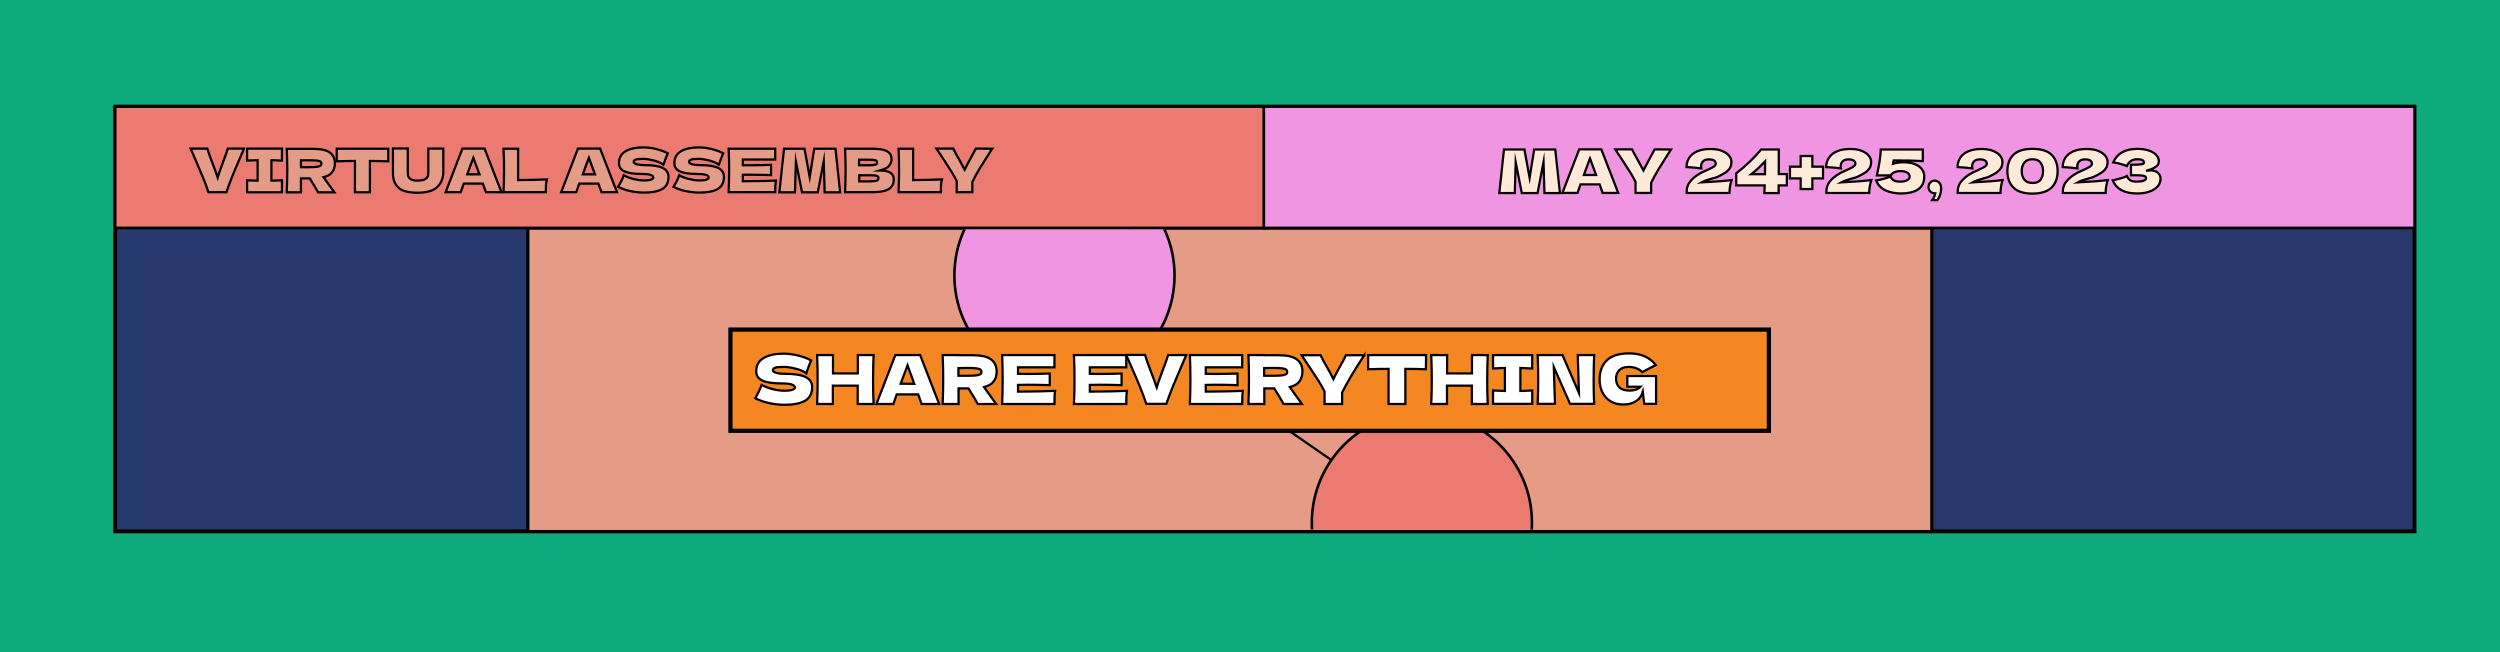 <?xml version="1.0" encoding="utf-8"?>
<!-- Generator: Adobe Illustrator 27.5.0, SVG Export Plug-In . SVG Version: 6.00 Build 0)  -->
<svg version="1.1" id="Layer_2_00000183963285942794727280000000643856389991313843_"
	 xmlns="http://www.w3.org/2000/svg" xmlns:xlink="http://www.w3.org/1999/xlink" x="0px" y="0px" viewBox="0 0 1921.4 501.2"
	 style="enable-background:new 0 0 1921.4 501.2;" xml:space="preserve">
<style type="text/css">
	.st0{fill:#0EAC7D;}
	.st1{fill:#27386D;stroke:#000000;stroke-width:2.96;stroke-miterlimit:10;}
	.st2{fill:#E59C87;stroke:#000000;stroke-width:2.39;stroke-miterlimit:10;}
	.st3{fill:#EB7A71;stroke:#000000;stroke-width:2.09;stroke-miterlimit:10;}
	.st4{fill:#F095E2;stroke:#000000;stroke-width:2.09;stroke-miterlimit:10;}
	.st5{enable-background:new    ;}
	.st6{fill:#FFEAD9;}
	.st7{fill:none;stroke:#000000;stroke-width:1.73;stroke-miterlimit:10;}
	.st8{clip-path:url(#SVGID_00000021812710287377884070000009339821699464005790_);}
	.st9{fill:#F095E2;stroke:#000000;stroke-width:2;stroke-miterlimit:10;}
	.st10{fill:#E59C87;stroke:#000000;stroke-width:2;stroke-miterlimit:10;}
	.st11{fill:#EB7A71;stroke:#000000;stroke-width:2;stroke-miterlimit:10;}
	.st12{fill:#E59C87;}
	.st13{fill:#F48722;stroke:#000000;stroke-width:3.25;stroke-miterlimit:10;}
	.st14{fill:#FFFFFF;}
</style>
<g id="Layer_1-2">
	<rect x="-11.8" y="-11.9" class="st0" width="1949.4" height="526.3"/>
	<rect x="88.5" y="81.9" class="st1" width="1767.2" height="326.5"/>
	<rect x="405.7" y="175.3" class="st2" width="1079" height="233.2"/>
	<rect x="88.5" y="81.9" class="st3" width="884.5" height="93.3"/>
	<rect x="971.3" y="81.9" class="st4" width="884.5" height="93.3"/>
	<g class="st5">
		<path class="st6" d="M1195.4,114.9l3.6,33.5H1187l-0.7-23.9l-4.6,23.9h-12.1l-4.7-23.7l-0.7,23.7h-11.9l3.6-33.5h15.7l4,21.8
			l3.5-21.8H1195.4z"/>
		<path class="st6" d="M1231.7,148.3c-0.6-1.8-1.4-3.9-2.3-6.6h-14.7l-2.3,6.6h-11.6l12.9-33.5h17l13,33.5H1231.7z M1226.7,134.5
			c-1.2-3.2-2.4-6.5-3.6-9.7l-1.1-3c-1.1,2.8-2.7,7-4.7,12.7H1226.7z"/>
		<path class="st6" d="M1284.3,114.9l-0.9,1.3c-3.3,5.1-6.1,9.6-8.5,13.5c-2.3,3.9-4.3,7.5-5.9,10.8v7.8h-12v-8.6
			c-1.1-2.3-2.5-4.7-4-7.1s-3.7-5.8-6.5-10.1c-2.2-3.3-3.9-5.8-5.1-7.7h12.9c0.9,1.9,2.4,4.7,4.5,8.3c2.1,3.7,3.5,6.4,4.3,7.9
			c1.1-2.2,2.5-5,4.3-8.2c2.1-3.8,3.5-6.5,4.3-8H1284.3z"/>
		<path class="st6" d="M1330.8,138.4c-0.5,1.6-0.9,3.3-1.2,5.1c-0.3,1.8-0.4,3.4-0.4,4.8h-32.9l0-1c0-3,0.9-5.6,2.7-7.8
			c1.8-2.2,4.2-4.3,7.4-6.1c0.9-0.6,2.4-1.3,4.3-2.1c2.5-1.1,4.5-2.1,5.9-2.9c1.4-0.8,2.1-1.7,2.1-2.5c0-1-0.4-1.9-1.3-2.5
			c-0.9-0.6-2.2-0.9-4-0.9c-2,0-3.5,0.5-4.5,1.5s-1.5,2.3-1.5,3.9c0,0.5,0,1,0.1,1.5c-3.9-0.5-7.6-0.8-11.3-1c0-2.6,0.7-5,2-7.1
			c1.4-2.1,3.4-3.8,6.2-5s6.1-1.8,10.1-1.8c3.7,0,6.7,0.5,9.1,1.5s4.2,2.3,5.4,3.8c1.2,1.5,1.7,3.1,1.7,4.7c0,1.8-0.4,3.4-1.2,4.7
			c-0.8,1.3-2,2.5-3.5,3.5c-1.5,1-3.6,2.1-6.1,3.3c-0.4,0.2-1,0.4-1.8,0.6c-0.8,0.2-1.4,0.4-1.6,0.4c-2.2,0.6-3.9,1.2-5.2,1.6
			c-1.3,0.4-2.5,1-3.6,1.6C1317.5,139.7,1325.3,139.1,1330.8,138.4z"/>
		<path class="st6" d="M1373.4,133.8v8.7h-6.3v5.9h-11c0.1-1.3,0.2-3.2,0.3-5.9h-21.9v-9.3c7.2-5.5,13.5-11.6,19.2-18.3h13.5v18.9
			H1373.4z M1356.6,124c-2.1,2.2-3.9,4-5.5,5.5c-1.5,1.5-3.3,2.9-5.2,4.4h10.6L1356.6,124z"/>
		<path class="st6" d="M1392.9,128.1h8.2v9h-8.2v8.2h-9v-8.2h-8.2v-9h8.2v-8.2h9V128.1z"/>
		<path class="st6" d="M1438.2,138.4c-0.5,1.6-0.9,3.3-1.2,5.1c-0.3,1.8-0.4,3.4-0.4,4.8h-32.9l0-1c0-3,0.9-5.6,2.6-7.8
			c1.8-2.2,4.2-4.3,7.4-6.1c0.9-0.6,2.4-1.3,4.3-2.1c2.5-1.1,4.5-2.1,5.9-2.9c1.4-0.8,2.1-1.7,2.1-2.5c0-1-0.4-1.9-1.3-2.5
			c-0.9-0.6-2.2-0.9-4-0.9c-2,0-3.5,0.5-4.5,1.5c-1,1-1.5,2.3-1.5,3.9c0,0.5,0,1,0.1,1.5c-3.9-0.5-7.6-0.8-11.3-1
			c0-2.6,0.7-5,2.1-7.1c1.4-2.1,3.4-3.8,6.2-5c2.7-1.2,6.1-1.8,10.1-1.8c3.7,0,6.7,0.5,9.1,1.5c2.4,1,4.2,2.3,5.4,3.8
			c1.2,1.5,1.7,3.1,1.7,4.7c0,1.8-0.4,3.4-1.2,4.7c-0.8,1.3-2,2.5-3.5,3.5c-1.5,1-3.6,2.1-6.1,3.3c-0.4,0.2-1,0.4-1.8,0.6
			s-1.4,0.4-1.6,0.4c-2.2,0.6-3.9,1.2-5.2,1.6c-1.3,0.4-2.5,1-3.6,1.6C1425,139.7,1432.7,139.1,1438.2,138.4z"/>
		<path class="st6" d="M1471.8,126.2c2.4,1,4.2,2.3,5.3,3.9c1.2,1.6,1.8,3.5,1.8,5.5c0,4.6-1.6,7.9-4.8,10
			c-3.2,2.1-7.5,3.1-12.9,3.1c-4.5,0-8.5-0.8-11.9-2.3c-3.4-1.5-5.9-4.1-7.4-7.7c1.7-0.2,3.5-0.6,5.6-1.2c2-0.6,3.8-1.1,5.5-1.7
			c0.6,1.3,1.6,2.3,2.7,2.9c1.2,0.6,2.7,0.9,4.7,0.9c2.1,0,3.8-0.3,5.2-1c1.4-0.7,2.1-1.6,2.1-2.8c0-1.2-0.6-2.3-1.8-3.1
			c-1.2-0.8-3-1.2-5.5-1.2c-1.6,0-3.1,0.3-4.4,0.9c-1.3,0.6-2.3,1.4-2.9,2.4h-10.6c0.7-3.2,1.4-6.6,2-10.2c0.6-3.7,0.9-6.9,1-9.7
			h32.3v8.9c-3.4-0.2-6.6-0.3-9.7-0.4s-7.3-0.1-12.7-0.1l-0.5,2.6c2.3-0.8,5-1.2,8.1-1.2C1466.5,124.8,1469.4,125.3,1471.8,126.2z"
			/>
		<path class="st6" d="M1490.5,140.6c0.9,1.1,1.4,2.5,1.4,4.4c0,1.5-0.3,3.1-0.8,4.8s-1.3,3.1-2.2,4.1h-3.9c1.3-1.8,2.1-3.5,2.4-5.2
			c-1.6,0-2.9-0.5-3.8-1.4c-1-1-1.4-2.1-1.4-3.5c0-1.4,0.5-2.5,1.4-3.5c1-1,2.1-1.4,3.5-1.4C1488.4,139,1489.6,139.5,1490.5,140.6z"
			/>
		<path class="st6" d="M1539.2,138.4c-0.5,1.6-0.9,3.3-1.2,5.1c-0.3,1.8-0.4,3.4-0.4,4.8h-32.9l0-1c0-3,0.9-5.6,2.7-7.8
			c1.8-2.2,4.2-4.3,7.4-6.1c0.9-0.6,2.4-1.3,4.3-2.1c2.5-1.1,4.5-2.1,5.9-2.9c1.4-0.8,2.1-1.7,2.1-2.5c0-1-0.4-1.9-1.3-2.5
			c-0.9-0.6-2.2-0.9-4-0.9c-2,0-3.5,0.5-4.5,1.5s-1.5,2.3-1.5,3.9c0,0.5,0,1,0.1,1.5c-3.9-0.5-7.6-0.8-11.3-1c0-2.6,0.7-5,2-7.1
			c1.4-2.1,3.4-3.8,6.2-5s6.1-1.8,10.1-1.8c3.7,0,6.7,0.5,9.1,1.5s4.2,2.3,5.4,3.8c1.2,1.5,1.7,3.1,1.7,4.7c0,1.8-0.4,3.4-1.2,4.7
			c-0.8,1.3-2,2.5-3.5,3.5c-1.5,1-3.6,2.1-6.1,3.3c-0.4,0.2-1,0.4-1.8,0.6c-0.8,0.2-1.4,0.4-1.6,0.4c-2.2,0.6-3.9,1.2-5.2,1.6
			c-1.3,0.4-2.5,1-3.6,1.6C1525.9,139.7,1533.7,139.1,1539.2,138.4z"/>
		<path class="st6" d="M1547.5,144.2c-3.1-3-4.7-7.3-4.7-12.7c0-5.4,1.6-9.6,4.7-12.6c3.1-3,8-4.5,14.6-4.5c6.6,0,11.4,1.5,14.6,4.5
			c3.1,3,4.7,7.2,4.7,12.6c0,5.4-1.6,9.6-4.7,12.7c-3.1,3-8,4.6-14.6,4.6C1555.5,148.8,1550.7,147.3,1547.5,144.2z M1568.4,138.1
			c1.3-1.7,1.9-3.9,1.9-6.6c0-2.6-0.6-4.8-1.9-6.5c-1.3-1.7-3.3-2.6-6.2-2.6c-2.9,0-5,0.9-6.3,2.6c-1.3,1.7-2,3.9-2,6.5
			c0,2.6,0.7,4.8,2,6.5c1.3,1.8,3.4,2.6,6.3,2.6C1565,140.7,1567.1,139.8,1568.4,138.1z"/>
		<path class="st6" d="M1619.9,138.4c-0.5,1.6-0.9,3.3-1.2,5.1c-0.3,1.8-0.4,3.4-0.4,4.8h-32.9l0-1c0-3,0.9-5.6,2.7-7.8
			c1.8-2.2,4.2-4.3,7.4-6.1c0.9-0.6,2.4-1.3,4.3-2.1c2.5-1.1,4.5-2.1,5.9-2.9c1.4-0.8,2.1-1.7,2.1-2.5c0-1-0.4-1.9-1.3-2.5
			c-0.9-0.6-2.2-0.9-4-0.9c-2,0-3.5,0.5-4.5,1.5s-1.5,2.3-1.5,3.9c0,0.5,0,1,0.1,1.5c-3.9-0.5-7.6-0.8-11.3-1c0-2.6,0.7-5,2-7.1
			c1.4-2.1,3.4-3.8,6.2-5s6.1-1.8,10.1-1.8c3.7,0,6.7,0.5,9.1,1.5s4.2,2.3,5.4,3.8c1.2,1.5,1.7,3.1,1.7,4.7c0,1.8-0.4,3.4-1.2,4.7
			c-0.8,1.3-2,2.5-3.5,3.5c-1.5,1-3.6,2.1-6.1,3.3c-0.4,0.2-1,0.4-1.8,0.6c-0.8,0.2-1.4,0.4-1.6,0.4c-2.2,0.6-3.9,1.2-5.2,1.6
			c-1.3,0.4-2.5,1-3.6,1.6C1606.7,139.7,1614.4,139.1,1619.9,138.4z"/>
		<path class="st6" d="M1652.6,131c1.9,0,3.4,0.3,4.6,0.9c1.2,0.6,2,1.4,2.6,2.4s0.8,2,0.8,3c0,2.4-0.8,4.5-2.4,6.2
			c-1.6,1.7-3.8,3-6.5,3.9c-2.7,0.9-5.8,1.3-9.1,1.3c-9.7,0-16-3.4-18.8-10.1l2.6-0.6c1.9-0.5,3.5-0.9,4.9-1.3
			c1.3-0.4,2.5-0.9,3.5-1.4c0.6,1.5,1.5,2.6,2.6,3.3c1.2,0.7,2.7,1,4.8,1c2.2,0,3.9-0.2,5.3-0.7s2-1.2,2-2.2c0-0.5-0.3-0.9-0.8-1.2
			s-1.4-0.5-2.5-0.6c-1.1-0.1-2.7-0.2-4.8-0.2h-3.5v-8.1h2.1c2.3,0,4.2-0.1,5.7-0.3s2.2-0.6,2.2-1.3c0-0.8-0.4-1.4-1.2-1.9
			c-0.8-0.5-2-0.7-3.7-0.7c-2.2,0-3.9,0.4-5.2,1.3c-1.3,0.9-2.4,2.2-3.1,3.9c-3.3-1.3-6.8-2.3-10.5-2.8c1.5-3.3,3.7-5.9,6.8-7.7
			c3.1-1.8,7-2.7,11.8-2.7c3.1,0,6,0.4,8.5,1.2c2.5,0.8,4.5,1.9,5.9,3.4c1.4,1.4,2.1,3.1,2.1,4.8c0,1-0.2,2-0.7,2.8
			c-0.5,0.8-1.5,1.6-2.9,2.4c-1.4,0.8-3.5,1.6-6.3,2.3C1650.4,131.1,1651.5,131,1652.6,131z"/>
	</g>
	<g class="st5">
		<path class="st7" d="M1195.3,114.9l3.6,33.5H1187l-0.7-23.9l-4.6,23.9h-12.1l-4.7-23.7l-0.7,23.7h-11.9l3.6-33.5h15.7l4,21.8
			l3.5-21.8C1179.1,114.9,1195.3,114.9,1195.3,114.9z"/>
		<path class="st7" d="M1231.7,148.3c-0.6-1.8-1.4-3.9-2.3-6.6h-14.7l-2.3,6.6h-11.6l12.9-33.5h17l13,33.5H1231.7z M1226.7,134.5
			c-1.2-3.2-2.4-6.5-3.6-9.7l-1.1-3c-1.1,2.8-2.7,7-4.7,12.7H1226.7z"/>
		<path class="st7" d="M1284.3,114.9l-0.9,1.3c-3.3,5.1-6.1,9.6-8.5,13.5c-2.3,3.9-4.3,7.5-5.9,10.8v7.8h-12v-8.6
			c-1.1-2.3-2.5-4.7-4-7.1s-3.7-5.8-6.5-10.1c-2.2-3.3-3.9-5.8-5.1-7.7h12.9c0.9,1.9,2.4,4.7,4.5,8.3c2.1,3.7,3.5,6.4,4.3,7.9
			c1.1-2.2,2.5-5,4.3-8.2c2.1-3.8,3.5-6.5,4.3-8L1284.3,114.9L1284.3,114.9z"/>
		<path class="st7" d="M1330.8,138.4c-0.5,1.6-0.9,3.3-1.2,5.1c-0.3,1.8-0.4,3.4-0.4,4.8h-32.9v-1c0-3,0.9-5.6,2.7-7.8
			c1.8-2.2,4.2-4.3,7.4-6.1c0.9-0.6,2.4-1.3,4.3-2.1c2.5-1.1,4.5-2.1,5.9-2.9c1.4-0.8,2.1-1.7,2.1-2.5c0-1-0.4-1.9-1.3-2.5
			s-2.2-0.9-4-0.9c-2,0-3.5,0.5-4.5,1.5s-1.5,2.3-1.5,3.9c0,0.5,0,1,0.1,1.5c-3.9-0.5-7.6-0.8-11.3-1c0-2.6,0.7-5,2-7.1
			c1.4-2.1,3.4-3.8,6.2-5s6.1-1.8,10.1-1.8c3.7,0,6.7,0.5,9.1,1.5s4.2,2.3,5.4,3.8c1.2,1.5,1.7,3.1,1.7,4.7c0,1.8-0.4,3.4-1.2,4.7
			c-0.8,1.3-2,2.5-3.5,3.5s-3.6,2.1-6.1,3.3c-0.4,0.2-1,0.4-1.8,0.6c-0.8,0.2-1.4,0.4-1.6,0.4c-2.2,0.6-3.9,1.2-5.2,1.6
			c-1.3,0.4-2.5,1-3.6,1.6C1317.5,139.7,1325.3,139.1,1330.8,138.4z"/>
		<path class="st7" d="M1373.3,133.8v8.7h-6.3v5.9h-11c0.1-1.3,0.2-3.2,0.3-5.9h-21.9v-9.3c7.2-5.5,13.5-11.6,19.2-18.3h13.5v18.9
			L1373.3,133.8L1373.3,133.8z M1356.6,124c-2.1,2.2-3.9,4-5.5,5.5c-1.5,1.5-3.3,2.9-5.2,4.4h10.6L1356.6,124z"/>
		<path class="st7" d="M1392.9,128.1h8.2v9h-8.2v8.2h-9v-8.2h-8.2v-9h8.2v-8.2h9V128.1z"/>
		<path class="st7" d="M1438.2,138.4c-0.5,1.6-0.9,3.3-1.2,5.1c-0.3,1.8-0.4,3.4-0.4,4.8h-32.9v-1c0-3,0.9-5.6,2.6-7.8
			c1.8-2.2,4.2-4.3,7.4-6.1c0.9-0.6,2.4-1.3,4.3-2.1c2.5-1.1,4.5-2.1,5.9-2.9c1.4-0.8,2.1-1.7,2.1-2.5c0-1-0.4-1.9-1.3-2.5
			s-2.2-0.9-4-0.9c-2,0-3.5,0.5-4.5,1.5s-1.5,2.3-1.5,3.9c0,0.5,0,1,0.1,1.5c-3.9-0.5-7.6-0.8-11.3-1c0-2.6,0.7-5,2.1-7.1
			s3.4-3.8,6.2-5c2.7-1.2,6.1-1.8,10.1-1.8c3.7,0,6.7,0.5,9.1,1.5s4.2,2.3,5.4,3.8c1.2,1.5,1.7,3.1,1.7,4.7c0,1.8-0.4,3.4-1.2,4.7
			c-0.8,1.3-2,2.5-3.5,3.5s-3.6,2.1-6.1,3.3c-0.4,0.2-1,0.4-1.8,0.6s-1.4,0.4-1.6,0.4c-2.2,0.6-3.9,1.2-5.2,1.6
			c-1.3,0.4-2.5,1-3.6,1.6C1424.9,139.7,1432.7,139.1,1438.2,138.4z"/>
		<path class="st7" d="M1471.8,126.2c2.4,1,4.2,2.3,5.3,3.9c1.2,1.6,1.8,3.5,1.8,5.5c0,4.6-1.6,7.9-4.8,10
			c-3.2,2.1-7.5,3.1-12.9,3.1c-4.5,0-8.5-0.8-11.9-2.3s-5.9-4.1-7.4-7.7c1.7-0.2,3.5-0.6,5.6-1.2c2-0.6,3.8-1.1,5.5-1.7
			c0.6,1.3,1.6,2.3,2.7,2.9c1.2,0.6,2.7,0.9,4.7,0.9c2.1,0,3.8-0.3,5.2-1c1.4-0.7,2.1-1.6,2.1-2.8s-0.6-2.3-1.8-3.1
			c-1.2-0.8-3-1.2-5.5-1.2c-1.6,0-3.1,0.3-4.4,0.9c-1.3,0.6-2.3,1.4-2.9,2.4h-10.6c0.7-3.2,1.4-6.6,2-10.2c0.6-3.7,0.9-6.9,1-9.7
			h32.3v8.9c-3.4-0.2-6.6-0.3-9.7-0.4s-7.3-0.1-12.7-0.1l-0.5,2.6c2.3-0.8,5-1.2,8.1-1.2C1466.5,124.8,1469.4,125.2,1471.8,126.2z"
			/>
		<path class="st7" d="M1490.5,140.5c0.9,1.1,1.4,2.5,1.4,4.4c0,1.5-0.3,3.1-0.8,4.8s-1.3,3.1-2.2,4.1h-3.9c1.3-1.8,2.1-3.5,2.4-5.2
			c-1.6,0-2.9-0.5-3.8-1.4c-1-1-1.4-2.1-1.4-3.5s0.5-2.5,1.4-3.5c1-1,2.1-1.4,3.5-1.4C1488.4,139,1489.6,139.5,1490.5,140.5z"/>
		<path class="st7" d="M1539.1,138.4c-0.5,1.6-0.9,3.3-1.2,5.1c-0.3,1.8-0.4,3.4-0.4,4.8h-32.9v-1c0-3,0.9-5.6,2.7-7.8
			c1.8-2.2,4.2-4.3,7.4-6.1c0.9-0.6,2.4-1.3,4.3-2.1c2.5-1.1,4.5-2.1,5.9-2.9c1.4-0.8,2.1-1.7,2.1-2.5c0-1-0.4-1.9-1.3-2.5
			s-2.2-0.9-4-0.9c-2,0-3.5,0.5-4.5,1.5s-1.5,2.3-1.5,3.9c0,0.5,0,1,0.1,1.5c-3.9-0.5-7.6-0.8-11.3-1c0-2.6,0.7-5,2-7.1
			c1.4-2.1,3.4-3.8,6.2-5s6.1-1.8,10.1-1.8c3.7,0,6.7,0.5,9.1,1.5s4.2,2.3,5.4,3.8c1.2,1.5,1.7,3.1,1.7,4.7c0,1.8-0.4,3.4-1.2,4.7
			c-0.8,1.3-2,2.5-3.5,3.5s-3.6,2.1-6.1,3.3c-0.4,0.2-1,0.4-1.8,0.6c-0.8,0.2-1.4,0.4-1.6,0.4c-2.2,0.6-3.9,1.2-5.2,1.6
			c-1.3,0.4-2.5,1-3.6,1.6C1525.9,139.7,1533.6,139.1,1539.1,138.4z"/>
		<path class="st7" d="M1547.5,144.2c-3.1-3-4.7-7.3-4.7-12.7c0-5.4,1.6-9.6,4.7-12.6s8-4.5,14.6-4.5s11.4,1.5,14.6,4.5
			c3.1,3,4.7,7.2,4.7,12.6c0,5.4-1.6,9.6-4.7,12.7c-3.1,3-8,4.6-14.6,4.6S1550.6,147.3,1547.5,144.2z M1568.3,138.1
			c1.3-1.7,1.9-3.9,1.9-6.6c0-2.6-0.6-4.8-1.9-6.5s-3.3-2.6-6.2-2.6c-2.9,0-5,0.9-6.3,2.6s-2,3.9-2,6.5s0.7,4.8,2,6.5
			c1.3,1.8,3.4,2.6,6.3,2.6C1565,140.7,1567.1,139.8,1568.3,138.1z"/>
		<path class="st7" d="M1619.9,138.4c-0.5,1.6-0.9,3.3-1.2,5.1c-0.3,1.8-0.4,3.4-0.4,4.8h-32.9v-1c0-3,0.9-5.6,2.7-7.8
			c1.8-2.2,4.2-4.3,7.4-6.1c0.9-0.6,2.4-1.3,4.3-2.1c2.5-1.1,4.5-2.1,5.9-2.9c1.4-0.8,2.1-1.7,2.1-2.5c0-1-0.4-1.9-1.3-2.5
			s-2.2-0.9-4-0.9c-2,0-3.5,0.5-4.5,1.5s-1.5,2.3-1.5,3.9c0,0.5,0,1,0.1,1.5c-3.9-0.5-7.6-0.8-11.3-1c0-2.6,0.7-5,2-7.1
			c1.4-2.1,3.4-3.8,6.2-5s6.1-1.8,10.1-1.8c3.7,0,6.7,0.5,9.1,1.5s4.2,2.3,5.4,3.8c1.2,1.5,1.7,3.1,1.7,4.7c0,1.8-0.4,3.4-1.2,4.7
			c-0.8,1.3-2,2.5-3.5,3.5s-3.6,2.1-6.1,3.3c-0.4,0.2-1,0.4-1.8,0.6c-0.8,0.2-1.4,0.4-1.6,0.4c-2.2,0.6-3.9,1.2-5.2,1.6
			c-1.3,0.4-2.5,1-3.6,1.6C1606.6,139.7,1614.4,139.1,1619.9,138.4z"/>
		<path class="st7" d="M1652.5,131c1.9,0,3.4,0.3,4.6,0.9c1.2,0.6,2,1.4,2.6,2.4s0.8,2,0.8,3c0,2.4-0.8,4.5-2.4,6.2s-3.8,3-6.5,3.9
			s-5.8,1.3-9.1,1.3c-9.7,0-16-3.4-18.8-10.1l2.6-0.6c1.9-0.5,3.5-0.9,4.9-1.3c1.3-0.4,2.5-0.9,3.5-1.4c0.6,1.5,1.5,2.6,2.6,3.3
			c1.2,0.7,2.7,1,4.8,1c2.2,0,3.9-0.2,5.3-0.7s2-1.2,2-2.2c0-0.5-0.3-0.9-0.8-1.2s-1.4-0.5-2.5-0.6s-2.7-0.2-4.8-0.2h-3.5v-8.1h2.1
			c2.3,0,4.2-0.1,5.7-0.3s2.2-0.6,2.2-1.3c0-0.8-0.4-1.4-1.2-1.9c-0.8-0.5-2-0.7-3.7-0.7c-2.2,0-3.9,0.4-5.2,1.3
			c-1.3,0.9-2.4,2.2-3.1,3.9c-3.3-1.3-6.8-2.3-10.5-2.8c1.5-3.3,3.7-5.9,6.8-7.7c3.1-1.8,7-2.7,11.8-2.7c3.1,0,6,0.4,8.5,1.2
			c2.5,0.8,4.5,1.9,5.9,3.4c1.4,1.4,2.1,3.1,2.1,4.8c0,1-0.2,2-0.7,2.8s-1.5,1.6-2.9,2.4c-1.4,0.8-3.5,1.6-6.3,2.3
			C1650.4,131.1,1651.5,131,1652.5,131z"/>
	</g>
	<g>
		<g>
			<g>
				<defs>
					<rect id="SVGID_1_" x="561.4" y="176.3" width="624.1" height="230.8"/>
				</defs>
				<clipPath id="SVGID_00000167387230823856369420000002048382221303836860_">
					<use xlink:href="#SVGID_1_"  style="overflow:visible;"/>
				</clipPath>
				<g style="clip-path:url(#SVGID_00000167387230823856369420000002048382221303836860_);">
					<polyline class="st7" points="1092.8,21.6 818.1,211.7 1092.8,401.7 					"/>
					<circle class="st9" cx="818.1" cy="211.7" r="84.6"/>
					<circle class="st10" cx="1092.8" cy="21.6" r="84.6"/>
					<circle class="st11" cx="1092.8" cy="401.7" r="84.6"/>
				</g>
			</g>
		</g>
	</g>
	<g class="st5">
		<path class="st12" d="M187.5,114.3l-3,7c-2.7,6.2-4.8,11.2-6.3,15s-2.9,7.6-4.2,11.4h-13.8c-1.3-3.8-2.6-7.6-4.2-11.3
			c-1.5-3.7-3.6-8.5-6.1-14.4c-0.4-1-1.6-3.6-3.4-7.8h12.8c0.9,3,2.3,6.8,4.1,11.5c1.6,4.1,2.9,7.7,3.9,10.7
			c0.6-2.1,1.4-4.4,2.3-6.8c0.9-2.4,1.5-3.9,1.6-4.4c1.8-4.7,3.1-8.4,3.9-11H187.5z"/>
		<path class="st12" d="M216.7,123.4c-3.7-0.2-6.4-0.3-8.1-0.3v15.8c1.8,0,4.5-0.1,8.1-0.3v9.2h-26.8v-9.2c3.5,0.2,6.2,0.3,8.1,0.3
			v-15.8c-1.8,0-4.5,0.1-8.1,0.3v-9.2h26.8V123.4z"/>
		<path class="st12" d="M255.4,132.2c-1.3,1.8-3.5,3.2-6.7,4c0.4,0.5,0.6,0.9,0.8,1.2l7.5,10.4h-12.5c-1.4-2.5-3.5-6.1-6.4-10.7
			h-6.8v10.7h-10.9c0.2-6,0.4-11.5,0.4-16.7s-0.1-10.8-0.4-16.7h10.9v0h9.4c6.2,0,10.5,1,13,3c2.5,2,3.7,4.7,3.7,8.1
			C257.4,128.1,256.7,130.4,255.4,132.2z M231.3,123.2v5.3h6.2c2.6,0,4.6-0.1,5.9-0.3c1.3-0.2,2.3-0.4,2.8-0.8
			c0.5-0.4,0.8-0.9,0.8-1.6c0-0.7-0.2-1.2-0.7-1.6c-0.5-0.4-1.4-0.6-2.8-0.8c-1.4-0.2-3.3-0.2-6-0.2H231.3z"/>
		<path class="st12" d="M298.4,124c-4.8-0.2-9.5-0.2-14.1-0.3v24.1h-11.5v-24.1c-4.6,0-9.2,0.1-14,0.3v-9.7h39.6V124z"/>
		<path class="st12" d="M329.3,114.2h11.4v18.3c-0.1,4.5-1.6,8.2-4.6,11.2c-3,2.9-8.1,4.4-15.3,4.4c-7.3,0-12.2-1.4-14.9-4.2
			c-2.7-2.8-4-6.5-3.9-11.1v-18.7h11.4v17.9c0,1.4,0.1,2.5,0.3,3.3c0.2,0.8,0.8,1.6,1.9,2.4c1.1,0.7,2.8,1.1,5.3,1.1
			c2.6,0,4.6-0.4,5.8-1.1c1.2-0.8,2-1.6,2.2-2.5s0.3-2.1,0.3-3.5V114.2z"/>
		<path class="st12" d="M373.5,147.7c-0.6-1.8-1.4-3.9-2.4-6.6h-14.7l-2.3,6.6h-11.6l12.9-33.5h17l13,33.5H373.5z M368.5,134
			c-1.2-3.2-2.4-6.5-3.6-9.7l-1.1-3c-1.1,2.8-2.7,7-4.7,12.7H368.5z"/>
		<path class="st12" d="M398.2,138.4c8.9-0.1,16.3-0.2,22.1-0.5c-0.4,1.6-0.6,3.1-0.7,4.5c-0.1,1.4-0.1,3.2-0.1,5.3H387
			c0.2-6,0.4-11.5,0.4-16.7s-0.1-10.8-0.4-16.7h11.2V138.4z"/>
		<path class="st12" d="M462.3,147.7c-0.6-1.8-1.4-3.9-2.4-6.6h-14.7l-2.3,6.6h-11.6l12.9-33.5h17l13,33.5H462.3z M457.3,134
			c-1.2-3.2-2.4-6.5-3.6-9.7l-1.1-3c-1.1,2.8-2.7,7-4.7,12.7H457.3z"/>
		<path class="st12" d="M477.4,139.4c0.7-1.4,1.4-2.9,2-4.7c2.2,1.3,4.7,2.2,7.6,2.9c2.9,0.7,5.6,1.1,8.1,1.1c2.5,0,4.3-0.2,5.4-0.7
			c1-0.4,1.6-0.9,1.6-1.5c0-1.9-2.9-2.8-8.6-2.8c-6.3,0-10.8-0.7-13.6-2c-2.8-1.3-4.2-3.4-4.2-6.3c0-4.1,1.7-7.2,5.2-9.2
			c3.4-2,7.9-2.9,13.4-2.9c3.2,0,6.5,0.4,9.8,1.2c3.4,0.8,6.4,1.9,9.1,3.3c-0.9,2-1.8,4.5-2.8,7.4c-0.2,0.6-0.3,1.1-0.5,1.4
			c-1.6-1.3-3.9-2.3-7.1-3.2c-3.2-0.8-6-1.3-8.4-1.3c-2.9,0-4.9,0.2-5.9,0.6c-1,0.4-1.5,0.9-1.5,1.7c0,0.7,0.7,1.3,2.1,1.8
			c1.4,0.4,3.4,0.7,6.1,0.7c6.5,0,11.2,0.7,14.2,2.2s4.4,3.8,4.4,6.8c0,4.3-1.6,7.4-4.7,9.3c-3.1,1.9-7.9,2.8-14.2,2.8
			c-3.4,0-6.9-0.4-10.4-1.1c-3.5-0.8-6.7-1.9-9.5-3.3C475.9,142.2,476.7,140.7,477.4,139.4z"/>
		<path class="st12" d="M520,139.4c0.7-1.4,1.4-2.9,2-4.7c2.2,1.3,4.7,2.2,7.6,2.9c2.9,0.7,5.6,1.1,8.1,1.1c2.5,0,4.3-0.2,5.4-0.7
			c1-0.4,1.6-0.9,1.6-1.5c0-1.9-2.9-2.8-8.6-2.8c-6.3,0-10.8-0.7-13.6-2c-2.8-1.3-4.2-3.4-4.2-6.3c0-4.1,1.7-7.2,5.2-9.2
			c3.4-2,7.9-2.9,13.4-2.9c3.2,0,6.5,0.4,9.8,1.2c3.4,0.8,6.4,1.9,9.1,3.3c-0.9,2-1.8,4.5-2.8,7.4c-0.2,0.6-0.3,1.1-0.5,1.4
			c-1.6-1.3-3.9-2.3-7.1-3.2c-3.2-0.8-6-1.3-8.4-1.3c-2.9,0-4.9,0.2-5.9,0.6c-1,0.4-1.5,0.9-1.5,1.7c0,0.7,0.7,1.3,2.1,1.8
			c1.4,0.4,3.4,0.7,6.1,0.7c6.5,0,11.2,0.7,14.2,2.2s4.4,3.8,4.4,6.8c0,4.3-1.6,7.4-4.7,9.3c-3.1,1.9-7.9,2.8-14.2,2.8
			c-3.4,0-6.9-0.4-10.4-1.1c-3.5-0.8-6.7-1.9-9.5-3.3C518.5,142.2,519.3,140.7,520,139.4z"/>
		<path class="st12" d="M570.9,139.3c11.7-0.1,20.1-0.2,25.4-0.5c-0.2,1.3-0.3,2.6-0.4,3.9c0,1.3-0.1,3-0.1,5H560
			c0.2-6,0.4-11.5,0.4-16.7s-0.1-10.8-0.4-16.7h35.8v8.3h-24.9v4.4c1.5,0,3.7,0,6.5,0c4.9,0,9.9-0.1,15.2-0.3v7.9
			c-5.2-0.2-10.3-0.3-15.2-0.3c-2.9,0-5.1,0-6.5,0V139.3z"/>
		<path class="st12" d="M642.1,114.3l3.6,33.5h-11.9l-0.7-23.9l-4.6,23.9h-12.1l-4.7-23.7l-0.7,23.7H599l3.6-33.5h15.7l4,21.8
			l3.5-21.8H642.1z"/>
		<path class="st12" d="M686.9,137.8c0,2.1-0.5,3.9-1.4,5.3c-1,1.5-2.7,2.6-5.1,3.4c-2.5,0.8-5.9,1.2-10.2,1.2h-20.7
			c0.2-6,0.4-11.5,0.4-16.7s-0.1-10.8-0.4-16.7h10.8v0h9.8c3.8,0,6.8,0.3,9,0.9c2.2,0.6,3.7,1.5,4.7,2.7c0.9,1.2,1.4,2.7,1.4,4.6
			c0,1.9-0.7,3.5-2,5c-1.3,1.5-3.5,2.6-6.7,3.5C683.4,131.1,686.9,133.3,686.9,137.8z M660.2,122.7v4.3h8.8c1.9,0,3.2-0.2,4-0.5
			c0.8-0.3,1.1-1,1.1-1.8c0-0.7-0.4-1.2-1.2-1.5c-0.8-0.3-2.1-0.4-3.9-0.4H660.2z M669.1,139.3c1.6,0,2.8-0.1,3.7-0.2
			c0.8-0.1,1.5-0.4,1.8-0.7s0.6-0.8,0.6-1.5c0-0.8-0.4-1.4-1.3-1.7c-0.9-0.4-2.5-0.5-4.7-0.5h-8.8v4.7H669.1z"/>
		<path class="st12" d="M701.8,138.4c8.9-0.1,16.3-0.2,22.1-0.5c-0.4,1.6-0.6,3.1-0.7,4.5c-0.1,1.4-0.1,3.2-0.1,5.3h-32.5
			c0.2-6,0.4-11.5,0.4-16.7s-0.1-10.8-0.4-16.7h11.2V138.4z"/>
		<path class="st12" d="M762.6,114.3l-0.9,1.3c-3.3,5.1-6.1,9.6-8.5,13.5c-2.4,3.9-4.3,7.5-5.9,10.8v7.8h-12v-8.6
			c-1.1-2.3-2.5-4.7-4-7.1c-1.5-2.4-3.7-5.8-6.5-10.1c-2.2-3.3-3.9-5.8-5.1-7.7h12.9c0.9,1.9,2.4,4.7,4.5,8.3
			c2.1,3.7,3.5,6.4,4.3,7.9c1.1-2.2,2.5-5,4.3-8.2c2.1-3.8,3.5-6.5,4.3-8H762.6z"/>
	</g>
	<g class="st5">
		<path class="st7" d="M187.5,114.3l-3,7c-2.7,6.2-4.8,11.2-6.3,15s-2.9,7.6-4.2,11.4h-13.8c-1.3-3.8-2.6-7.6-4.2-11.3
			c-1.5-3.7-3.6-8.5-6.1-14.4c-0.4-1-1.6-3.6-3.4-7.8h12.8c0.9,3,2.3,6.8,4.1,11.5c1.6,4.1,2.9,7.7,3.9,10.7
			c0.6-2.1,1.4-4.4,2.3-6.8c0.9-2.4,1.5-3.9,1.6-4.4c1.8-4.7,3.1-8.4,3.9-11h12.4V114.3z"/>
		<path class="st7" d="M216.7,123.4c-3.7-0.2-6.4-0.3-8.1-0.3v15.8c1.8,0,4.5-0.1,8.1-0.3v9.2h-26.8v-9.2c3.5,0.2,6.2,0.3,8.1,0.3
			v-15.8c-1.8,0-4.5,0.1-8.1,0.3v-9.2h26.8V123.4z"/>
		<path class="st7" d="M255.4,132.2c-1.3,1.8-3.5,3.2-6.7,4c0.4,0.5,0.6,0.9,0.8,1.2l7.5,10.4h-12.5c-1.4-2.5-3.5-6.1-6.4-10.7h-6.8
			v10.7h-10.9c0.2-6,0.4-11.5,0.4-16.7s-0.1-10.8-0.4-16.7h10.9l0,0h9.4c6.2,0,10.5,1,13,3c2.5,2,3.7,4.7,3.7,8.1
			C257.4,128.1,256.7,130.4,255.4,132.2z M231.3,123.2v5.3h6.2c2.6,0,4.6-0.1,5.9-0.3c1.3-0.2,2.3-0.4,2.8-0.8s0.8-0.9,0.8-1.6
			s-0.2-1.2-0.7-1.6s-1.4-0.6-2.8-0.8c-1.4-0.2-3.3-0.2-6-0.2H231.3z"/>
		<path class="st7" d="M298.4,124c-4.8-0.2-9.5-0.2-14.1-0.3v24.1h-11.5v-24.1c-4.6,0-9.2,0.1-14,0.3v-9.7h39.6V124z"/>
		<path class="st7" d="M329.3,114.2h11.4v18.3c-0.1,4.5-1.6,8.2-4.6,11.2c-3,2.9-8.1,4.4-15.3,4.4c-7.3,0-12.2-1.4-14.9-4.2
			c-2.7-2.8-4-6.5-3.9-11.1v-18.7h11.4V132c0,1.4,0.1,2.5,0.3,3.3c0.2,0.8,0.8,1.6,1.9,2.4c1.1,0.7,2.8,1.1,5.3,1.1
			c2.6,0,4.6-0.4,5.8-1.1c1.2-0.8,2-1.6,2.2-2.5s0.3-2.1,0.3-3.5v-17.5H329.3z"/>
		<path class="st7" d="M373.5,147.7c-0.6-1.8-1.4-3.9-2.4-6.6h-14.7l-2.3,6.6h-11.6l12.9-33.5h17l13,33.5H373.5z M368.5,134
			c-1.2-3.2-2.4-6.5-3.6-9.7l-1.1-3c-1.1,2.8-2.7,7-4.7,12.7H368.5z"/>
		<path class="st7" d="M398.2,138.4c8.9-0.1,16.3-0.2,22.1-0.5c-0.4,1.6-0.6,3.1-0.7,4.5s-0.1,3.2-0.1,5.3H387
			c0.2-6,0.4-11.5,0.4-16.7s-0.1-10.8-0.4-16.7h11.2V138.4z"/>
		<path class="st7" d="M462.3,147.7c-0.6-1.8-1.4-3.9-2.4-6.6h-14.7l-2.3,6.6h-11.6l12.9-33.5h17l13,33.5H462.3z M457.3,134
			c-1.2-3.2-2.4-6.5-3.6-9.7l-1.1-3c-1.1,2.8-2.7,7-4.7,12.7H457.3z"/>
		<path class="st7" d="M477.4,139.4c0.7-1.4,1.4-2.9,2-4.7c2.2,1.3,4.7,2.2,7.6,2.9s5.6,1.1,8.1,1.1s4.3-0.2,5.4-0.7
			c1-0.4,1.6-0.9,1.6-1.5c0-1.9-2.9-2.8-8.6-2.8c-6.3,0-10.8-0.7-13.6-2c-2.8-1.3-4.2-3.4-4.2-6.3c0-4.1,1.7-7.2,5.2-9.2
			c3.4-2,7.9-2.9,13.4-2.9c3.2,0,6.5,0.4,9.8,1.2c3.4,0.8,6.4,1.9,9.1,3.3c-0.9,2-1.8,4.5-2.8,7.4c-0.2,0.6-0.3,1.1-0.5,1.4
			c-1.6-1.3-3.9-2.3-7.1-3.2c-3.2-0.8-6-1.3-8.4-1.3c-2.9,0-4.9,0.2-5.9,0.6s-1.5,0.9-1.5,1.7c0,0.7,0.7,1.3,2.1,1.8
			c1.4,0.4,3.4,0.7,6.1,0.7c6.5,0,11.2,0.7,14.2,2.2c3,1.5,4.4,3.8,4.4,6.8c0,4.3-1.6,7.4-4.7,9.3c-3.1,1.9-7.9,2.8-14.2,2.8
			c-3.4,0-6.9-0.4-10.4-1.1c-3.5-0.8-6.7-1.9-9.5-3.3C475.9,142.2,476.7,140.7,477.4,139.4z"/>
		<path class="st7" d="M520,139.4c0.7-1.4,1.4-2.9,2-4.7c2.2,1.3,4.7,2.2,7.6,2.9c2.9,0.7,5.6,1.1,8.1,1.1s4.3-0.2,5.4-0.7
			c1-0.4,1.6-0.9,1.6-1.5c0-1.9-2.9-2.8-8.6-2.8c-6.3,0-10.8-0.7-13.6-2s-4.2-3.4-4.2-6.3c0-4.1,1.7-7.2,5.2-9.2
			c3.4-2,7.9-2.9,13.4-2.9c3.2,0,6.5,0.4,9.8,1.2c3.4,0.8,6.4,1.9,9.1,3.3c-0.9,2-1.8,4.5-2.8,7.4c-0.2,0.6-0.3,1.1-0.5,1.4
			c-1.6-1.3-3.9-2.3-7.1-3.2c-3.2-0.8-6-1.3-8.4-1.3c-2.9,0-4.9,0.2-5.9,0.6s-1.5,0.9-1.5,1.7c0,0.7,0.7,1.3,2.1,1.8
			c1.4,0.4,3.4,0.7,6.1,0.7c6.5,0,11.2,0.7,14.2,2.2s4.4,3.8,4.4,6.8c0,4.3-1.6,7.4-4.7,9.3c-3.1,1.9-7.9,2.8-14.2,2.8
			c-3.4,0-6.9-0.4-10.4-1.1c-3.5-0.8-6.7-1.9-9.5-3.3C518.5,142.2,519.3,140.7,520,139.4z"/>
		<path class="st7" d="M570.9,139.3c11.7-0.1,20.1-0.2,25.4-0.5c-0.2,1.3-0.3,2.6-0.4,3.9c0,1.3-0.1,3-0.1,5H560
			c0.2-6,0.4-11.5,0.4-16.7s-0.1-10.8-0.4-16.7h35.8v8.3h-24.9v4.4c1.5,0,3.7,0,6.5,0c4.9,0,9.9-0.1,15.2-0.3v7.9
			c-5.2-0.2-10.3-0.3-15.2-0.3c-2.9,0-5.1,0-6.5,0L570.9,139.3L570.9,139.3z"/>
		<path class="st7" d="M642.1,114.3l3.6,33.5h-11.9l-0.7-23.9l-4.6,23.9h-12.1l-4.7-23.7l-0.7,23.7h-12l3.6-33.5h15.7l4,21.8
			l3.5-21.8H642.1z"/>
		<path class="st7" d="M686.9,137.8c0,2.1-0.5,3.9-1.4,5.3c-1,1.5-2.7,2.6-5.1,3.4c-2.5,0.8-5.9,1.2-10.2,1.2h-20.7
			c0.2-6,0.4-11.5,0.4-16.7s-0.1-10.8-0.4-16.7h10.8l0,0h9.8c3.8,0,6.8,0.3,9,0.9s3.7,1.5,4.7,2.7c0.9,1.2,1.4,2.7,1.4,4.6
			s-0.7,3.5-2,5s-3.5,2.6-6.7,3.5C683.4,131.1,686.9,133.3,686.9,137.8z M660.2,122.7v4.3h8.8c1.9,0,3.2-0.2,4-0.5s1.1-1,1.1-1.8
			c0-0.7-0.4-1.2-1.2-1.5s-2.1-0.4-3.9-0.4L660.2,122.7L660.2,122.7z M669.1,139.3c1.6,0,2.8-0.1,3.7-0.2c0.8-0.1,1.5-0.4,1.8-0.7
			s0.6-0.8,0.6-1.5c0-0.8-0.4-1.4-1.3-1.7c-0.9-0.4-2.5-0.5-4.7-0.5h-8.8v4.7h8.7V139.3z"/>
		<path class="st7" d="M701.8,138.4c8.9-0.1,16.3-0.2,22.1-0.5c-0.4,1.6-0.6,3.1-0.7,4.5c-0.1,1.4-0.1,3.2-0.1,5.3h-32.5
			c0.2-6,0.4-11.5,0.4-16.7s-0.1-10.8-0.4-16.7h11.2V138.4z"/>
		<path class="st7" d="M762.6,114.3l-0.9,1.3c-3.3,5.1-6.1,9.6-8.5,13.5c-2.4,3.9-4.3,7.5-5.9,10.8v7.8h-12v-8.6
			c-1.1-2.3-2.5-4.7-4-7.1c-1.5-2.4-3.7-5.8-6.5-10.1c-2.2-3.3-3.9-5.8-5.1-7.7h12.9c0.9,1.9,2.4,4.7,4.5,8.3
			c2.1,3.7,3.5,6.4,4.3,7.9c1.1-2.2,2.5-5,4.3-8.2c2.1-3.8,3.5-6.5,4.3-8L762.6,114.3L762.6,114.3z"/>
	</g>
	<rect x="561.4" y="253.3" class="st13" width="798.1" height="77.8"/>
	<g class="st5">
		<path class="st14" d="M583.1,301.1c0.8-1.5,1.5-3.3,2.3-5.3c2.5,1.4,5.3,2.5,8.5,3.3c3.2,0.8,6.3,1.2,9.1,1.2
			c2.9,0,4.9-0.3,6.1-0.8c1.2-0.5,1.8-1,1.8-1.6c0-2.1-3.2-3.2-9.6-3.2c-7,0-12.2-0.7-15.3-2.2c-3.2-1.5-4.8-3.8-4.8-7.1
			c0-4.7,1.9-8.1,5.8-10.3c3.9-2.2,8.9-3.3,15.1-3.3c3.6,0,7.3,0.5,11.1,1.4c3.8,0.9,7.2,2.2,10.2,3.8c-1,2.3-2.1,5.1-3.2,8.3
			c-0.2,0.7-0.4,1.2-0.5,1.6c-1.8-1.4-4.4-2.6-8-3.5c-3.6-0.9-6.7-1.4-9.4-1.4c-3.3,0-5.5,0.2-6.6,0.6c-1.1,0.4-1.7,1.1-1.7,1.9
			c0,0.8,0.8,1.5,2.4,2c1.6,0.5,3.8,0.8,6.8,0.8c7.3,0,12.6,0.8,16,2.5c3.3,1.7,5,4.2,5,7.7c0,4.8-1.8,8.3-5.3,10.4
			c-3.5,2.1-8.9,3.2-16,3.2c-3.8,0-7.7-0.4-11.7-1.3c-4-0.8-7.5-2.1-10.7-3.7C581.4,304.3,582.3,302.6,583.1,301.1z"/>
		<path class="st14" d="M671.4,272.9c-0.2,5.8-0.4,12.1-0.4,18.8c0,6.7,0.1,13,0.4,18.8h-12.2v-14.1h-19.1v14.1H628
			c0.3-6.7,0.4-13,0.4-18.8c0-5.8-0.1-12.1-0.4-18.8h12.2V287h19.1v-14.1H671.4z"/>
		<path class="st14" d="M708.3,310.5c-0.7-2-1.5-4.4-2.6-7.4h-16.5l-2.6,7.4h-13l14.5-37.6h19.1l14.6,37.6H708.3z M702.7,295
			c-1.3-3.6-2.7-7.2-4-10.9l-1.2-3.4c-1.2,3.1-3,7.9-5.3,14.2H702.7z"/>
		<path class="st14" d="M763.8,293c-1.5,2.1-4,3.6-7.5,4.5c0.4,0.6,0.7,1,0.9,1.3l8.4,11.7h-14.1c-1.5-2.8-3.9-6.8-7.2-12h-7.6v12
			h-12.2c0.3-6.7,0.4-13,0.4-18.8c0-5.8-0.1-12.1-0.4-18.8h12.2v0.1h10.6c7,0,11.8,1.1,14.6,3.4c2.8,2.2,4.1,5.3,4.1,9.1
			C766,288.4,765.3,291,763.8,293z M736.6,282.9v5.9h7c2.9,0,5.2-0.1,6.7-0.3c1.5-0.2,2.5-0.5,3.1-0.9c0.6-0.4,0.9-1,0.9-1.8
			c0-0.8-0.3-1.3-0.8-1.8c-0.6-0.4-1.6-0.7-3.1-0.9c-1.5-0.2-3.8-0.3-6.7-0.3H736.6z"/>
		<path class="st14" d="M782.4,301c13.1-0.1,22.6-0.3,28.5-0.6c-0.2,1.4-0.4,2.9-0.4,4.4s-0.1,3.4-0.1,5.7h-40.2
			c0.3-6.7,0.4-13,0.4-18.8c0-5.8-0.1-12.1-0.4-18.8h40.2v9.4h-28v5c1.7,0,4.1,0.1,7.4,0.1c5.5,0,11.2-0.1,17-0.3v8.9
			c-5.9-0.2-11.5-0.3-17-0.3c-3.2,0-5.7,0-7.4,0.1V301z"/>
		<path class="st14" d="M837.6,301c13.1-0.1,22.6-0.3,28.5-0.6c-0.2,1.4-0.4,2.9-0.4,4.4s-0.1,3.4-0.1,5.7h-40.2
			c0.3-6.7,0.4-13,0.4-18.8c0-5.8-0.1-12.1-0.4-18.8h40.2v9.4h-28v5c1.7,0,4.1,0.1,7.4,0.1c5.5,0,11.2-0.1,17-0.3v8.9
			c-5.9-0.2-11.5-0.3-17-0.3c-3.2,0-5.7,0-7.4,0.1V301z"/>
		<path class="st14" d="M911.7,272.9l-3.4,7.9c-3,7-5.4,12.6-7.1,16.8c-1.7,4.2-3.3,8.5-4.8,12.8H881c-1.4-4.3-3-8.5-4.7-12.7
			c-1.7-4.2-4-9.6-6.9-16.1c-0.5-1.1-1.7-4-3.8-8.8H880c1,3.3,2.6,7.6,4.6,12.9c1.8,4.6,3.2,8.6,4.4,12c0.7-2.4,1.6-4.9,2.6-7.6
			c1-2.7,1.6-4.4,1.8-4.9c2-5.3,3.5-9.4,4.4-12.3H911.7z"/>
		<path class="st14" d="M926.7,301c13.1-0.1,22.6-0.3,28.5-0.6c-0.2,1.4-0.4,2.9-0.4,4.4s-0.1,3.4-0.1,5.7h-40.2
			c0.3-6.7,0.4-13,0.4-18.8c0-5.8-0.1-12.1-0.4-18.8h40.2v9.4h-28v5c1.7,0,4.1,0.1,7.4,0.1c5.5,0,11.2-0.1,17-0.3v8.9
			c-5.9-0.2-11.5-0.3-17-0.3c-3.2,0-5.7,0-7.4,0.1V301z"/>
		<path class="st14" d="M998.8,293c-1.5,2.1-4,3.6-7.5,4.5c0.4,0.6,0.7,1,0.9,1.3l8.4,11.7h-14.1c-1.5-2.8-3.9-6.8-7.2-12h-7.6v12
			h-12.2c0.3-6.7,0.4-13,0.4-18.8c0-5.8-0.1-12.1-0.4-18.8h12.2v0.1h10.6c7,0,11.8,1.1,14.6,3.4c2.8,2.2,4.1,5.3,4.1,9.1
			C1001,288.4,1000.2,291,998.8,293z M971.6,282.9v5.9h7c2.9,0,5.2-0.1,6.7-0.3s2.5-0.5,3.1-0.9c0.6-0.4,0.9-1,0.9-1.8
			c0-0.8-0.3-1.3-0.8-1.8c-0.6-0.4-1.6-0.7-3.1-0.9c-1.5-0.2-3.8-0.3-6.7-0.3H971.6z"/>
		<path class="st14" d="M1048.6,272.9l-1,1.5c-3.7,5.7-6.9,10.8-9.5,15.2c-2.6,4.4-4.8,8.5-6.6,12.1v8.8H1018v-9.6
			c-1.3-2.6-2.8-5.3-4.5-8c-1.7-2.7-4.2-6.5-7.4-11.3c-2.5-3.7-4.4-6.5-5.7-8.6h14.5c1,2.1,2.7,5.2,5.1,9.4c2.3,4.2,4,7.2,4.8,8.9
			c1.2-2.5,2.8-5.6,4.9-9.3c2.4-4.3,4-7.3,4.8-9H1048.6z"/>
		<path class="st14" d="M1095.9,283.8c-5.4-0.2-10.7-0.3-15.8-0.3v27h-12.9v-27c-5.1,0-10.4,0.1-15.7,0.3v-10.9h44.5V283.8z"/>
		<path class="st14" d="M1143.4,272.9c-0.2,5.8-0.4,12.1-0.4,18.8c0,6.7,0.1,13,0.4,18.8h-12.2v-14.1h-19.1v14.1H1100
			c0.3-6.7,0.4-13,0.4-18.8c0-5.8-0.1-12.1-0.4-18.8h12.2V287h19.1v-14.1H1143.4z"/>
		<path class="st14" d="M1177.6,283.2c-4.1-0.2-7.1-0.3-9.1-0.4v17.7c2,0,5-0.2,9.1-0.4v10.3h-30.1v-10.3c4,0.2,7,0.3,9.1,0.4v-17.7
			c-2.1,0-5.1,0.2-9.1,0.4v-10.3h30.1V283.2z"/>
		<path class="st14" d="M1225.2,272.9c-0.2,5.8-0.4,12.1-0.4,18.7c0,6.7,0.1,13,0.4,18.8h-18.5l-12.5-28.3l0.9,28.3h-13.3
			c0.3-6.7,0.4-13,0.4-18.8c0-5.8-0.1-12-0.4-18.7h19.1l12.6,29.1l-0.9-29.1H1225.2z"/>
		<path class="st14" d="M1250.7,289h22.1v21.4h-9.1l-1.1-9.2c-1,3.3-2.9,5.7-5.5,7.3c-2.7,1.6-5.9,2.4-9.7,2.4
			c-3.5,0-6.6-0.8-9.3-2.3c-2.7-1.6-4.8-3.8-6.4-6.7c-1.5-2.9-2.3-6.3-2.3-10.2c0-6.2,1.8-11.1,5.5-14.7c3.7-3.6,9.4-5.4,17.2-5.4
			c4.5,0,8.4,0.7,11.8,2.2c3.4,1.5,6.3,3.7,8.7,6.7c-1.6,0.8-4.6,2.4-9.1,4.8l-1.3,0.7c-1.3-1.3-2.9-2.4-4.7-3c-1.8-0.7-3.7-1-5.7-1
			c-3.3,0-5.8,0.9-7.4,2.6c-1.6,1.7-2.4,3.9-2.4,6.4c0,2.8,0.9,5,2.6,6.7c1.7,1.7,4.4,2.5,8,2.5c1.6,0,3.1-0.2,4.5-0.7
			c1.5-0.4,2.7-1.2,3.7-2.3h-10.1V289z"/>
	</g>
	<g class="st5">
		<path class="st7" d="M583.1,301.1c0.8-1.5,1.5-3.3,2.3-5.3c2.5,1.4,5.3,2.5,8.5,3.3s6.3,1.2,9.1,1.2c2.9,0,4.9-0.3,6.1-0.8
			c1.2-0.5,1.8-1,1.8-1.6c0-2.1-3.2-3.2-9.6-3.2c-7,0-12.2-0.7-15.3-2.2c-3.2-1.5-4.8-3.8-4.8-7.1c0-4.7,1.9-8.1,5.8-10.3
			c3.9-2.2,8.9-3.3,15.1-3.3c3.6,0,7.3,0.5,11.1,1.4s7.2,2.2,10.2,3.8c-1,2.3-2.1,5.1-3.2,8.3c-0.2,0.7-0.4,1.2-0.5,1.6
			c-1.8-1.4-4.4-2.6-8-3.5s-6.7-1.4-9.4-1.4c-3.3,0-5.5,0.2-6.6,0.6s-1.7,1.1-1.7,1.9s0.8,1.5,2.4,2c1.6,0.5,3.8,0.8,6.8,0.8
			c7.3,0,12.6,0.8,16,2.5c3.3,1.7,5,4.2,5,7.7c0,4.8-1.8,8.3-5.3,10.4s-8.9,3.2-16,3.2c-3.8,0-7.7-0.4-11.7-1.3
			c-4-0.8-7.5-2.1-10.7-3.7C581.4,304.3,582.3,302.6,583.1,301.1z"/>
		<path class="st7" d="M671.4,272.9c-0.2,5.8-0.4,12.1-0.4,18.8c0,6.7,0.1,13,0.4,18.8h-12.2v-14.1h-19.1v14.1H628
			c0.3-6.7,0.4-13,0.4-18.8s-0.1-12.1-0.4-18.8h12.2V287h19.1v-14.1H671.4z"/>
		<path class="st7" d="M708.3,310.5c-0.7-2-1.5-4.4-2.6-7.4h-16.5l-2.6,7.4h-13l14.5-37.6h19.1l14.6,37.6H708.3z M702.7,295
			c-1.3-3.6-2.7-7.2-4-10.9l-1.2-3.4c-1.2,3.1-3,7.9-5.3,14.2L702.7,295L702.7,295z"/>
		<path class="st7" d="M763.8,293c-1.5,2.1-4,3.6-7.5,4.5c0.4,0.6,0.7,1,0.9,1.3l8.4,11.7h-14.1c-1.5-2.8-3.9-6.8-7.2-12h-7.6v12
			h-12.2c0.3-6.7,0.4-13,0.4-18.8s-0.1-12.1-0.4-18.8h12.2v0.1h10.6c7,0,11.8,1.1,14.6,3.4c2.8,2.2,4.1,5.3,4.1,9.1
			C766,288.4,765.3,291,763.8,293z M736.6,282.9v5.9h7c2.9,0,5.2-0.1,6.7-0.3c1.5-0.2,2.5-0.5,3.1-0.9s0.9-1,0.9-1.8
			s-0.3-1.3-0.8-1.8c-0.6-0.4-1.6-0.7-3.1-0.9c-1.5-0.2-3.8-0.3-6.7-0.3L736.6,282.9L736.6,282.9z"/>
		<path class="st7" d="M782.4,301c13.1-0.1,22.6-0.3,28.5-0.6c-0.2,1.4-0.4,2.9-0.4,4.4s-0.1,3.4-0.1,5.7h-40.2
			c0.3-6.7,0.4-13,0.4-18.8s-0.1-12.1-0.4-18.8h40.2v9.4h-28v5c1.7,0,4.1,0.1,7.4,0.1c5.5,0,11.2-0.1,17-0.3v8.9
			c-5.9-0.2-11.5-0.3-17-0.3c-3.2,0-5.7,0-7.4,0.1V301z"/>
		<path class="st7" d="M837.6,301c13.1-0.1,22.6-0.3,28.5-0.6c-0.2,1.4-0.4,2.9-0.4,4.4s-0.1,3.4-0.1,5.7h-40.2
			c0.3-6.7,0.4-13,0.4-18.8s-0.1-12.1-0.4-18.8h40.2v9.4h-28v5c1.7,0,4.1,0.1,7.4,0.1c5.5,0,11.2-0.1,17-0.3v8.9
			c-5.9-0.2-11.5-0.3-17-0.3c-3.2,0-5.7,0-7.4,0.1V301z"/>
		<path class="st7" d="M911.7,272.9l-3.4,7.9c-3,7-5.4,12.6-7.1,16.8c-1.7,4.2-3.3,8.5-4.8,12.8H881c-1.4-4.3-3-8.5-4.7-12.7
			s-4-9.6-6.9-16.1c-0.5-1.1-1.7-4-3.8-8.8H880c1,3.3,2.6,7.6,4.6,12.9c1.8,4.6,3.2,8.6,4.4,12c0.7-2.4,1.6-4.9,2.6-7.6
			s1.6-4.4,1.8-4.9c2-5.3,3.5-9.4,4.4-12.3L911.7,272.9L911.7,272.9z"/>
		<path class="st7" d="M926.7,301c13.1-0.1,22.6-0.3,28.5-0.6c-0.2,1.4-0.4,2.9-0.4,4.4s-0.1,3.4-0.1,5.7h-40.2
			c0.3-6.7,0.4-13,0.4-18.8s-0.1-12.1-0.4-18.8h40.2v9.4h-28v5c1.7,0,4.1,0.1,7.4,0.1c5.5,0,11.2-0.1,17-0.3v8.9
			c-5.9-0.2-11.5-0.3-17-0.3c-3.2,0-5.7,0-7.4,0.1V301z"/>
		<path class="st7" d="M998.8,293c-1.5,2.1-4,3.6-7.5,4.5c0.4,0.6,0.7,1,0.9,1.3l8.4,11.7h-14.1c-1.5-2.8-3.9-6.8-7.2-12h-7.6v12
			h-12.2c0.3-6.7,0.4-13,0.4-18.8s-0.1-12.1-0.4-18.8h12.2v0.1h10.6c7,0,11.8,1.1,14.6,3.4c2.8,2.2,4.1,5.3,4.1,9.1
			C1001,288.4,1000.2,291,998.8,293z M971.6,282.9v5.9h7c2.9,0,5.2-0.1,6.7-0.3s2.5-0.5,3.1-0.9s0.9-1,0.9-1.8s-0.3-1.3-0.8-1.8
			c-0.6-0.4-1.6-0.7-3.1-0.9c-1.5-0.2-3.8-0.3-6.7-0.3L971.6,282.9L971.6,282.9z"/>
		<path class="st7" d="M1048.6,272.9l-1,1.5c-3.7,5.7-6.9,10.8-9.5,15.2c-2.6,4.4-4.8,8.5-6.6,12.1v8.8H1018v-9.6
			c-1.3-2.6-2.8-5.3-4.5-8s-4.2-6.5-7.4-11.3c-2.5-3.7-4.4-6.5-5.7-8.6h14.5c1,2.1,2.7,5.2,5.1,9.4c2.3,4.2,4,7.2,4.8,8.9
			c1.2-2.5,2.8-5.6,4.9-9.3c2.4-4.3,4-7.3,4.8-9h14.1V272.9z"/>
		<path class="st7" d="M1095.9,283.8c-5.4-0.2-10.7-0.3-15.8-0.3v27h-12.9v-27c-5.1,0-10.4,0.1-15.7,0.3v-10.9h44.5L1095.9,283.8
			L1095.9,283.8z"/>
		<path class="st7" d="M1143.4,272.9c-0.2,5.8-0.4,12.1-0.4,18.8c0,6.7,0.1,13,0.4,18.8h-12.2v-14.1h-19.1v14.1H1100
			c0.3-6.7,0.4-13,0.4-18.8s-0.1-12.1-0.4-18.8h12.2V287h19.1v-14.1H1143.4z"/>
		<path class="st7" d="M1177.6,283.2c-4.1-0.2-7.1-0.3-9.1-0.4v17.7c2,0,5-0.2,9.1-0.4v10.3h-30.1v-10.3c4,0.2,7,0.3,9.1,0.4v-17.7
			c-2.1,0-5.1,0.2-9.1,0.4v-10.3h30.1V283.2z"/>
		<path class="st7" d="M1225.2,272.9c-0.2,5.8-0.4,12.1-0.4,18.7c0,6.7,0.1,13,0.4,18.8h-18.5l-12.5-28.3l0.9,28.3h-13.3
			c0.3-6.7,0.4-13,0.4-18.8s-0.1-12-0.4-18.7h19.1l12.6,29.1l-0.9-29.1H1225.2z"/>
		<path class="st7" d="M1250.7,289h22.1v21.4h-9.1l-1.1-9.2c-1,3.3-2.9,5.7-5.5,7.3c-2.7,1.6-5.9,2.4-9.7,2.4
			c-3.5,0-6.6-0.8-9.3-2.3c-2.7-1.6-4.8-3.8-6.4-6.7c-1.5-2.9-2.3-6.3-2.3-10.2c0-6.2,1.8-11.1,5.5-14.7s9.4-5.4,17.2-5.4
			c4.5,0,8.4,0.7,11.8,2.2s6.3,3.7,8.7,6.7c-1.6,0.8-4.6,2.4-9.1,4.8l-1.3,0.7c-1.3-1.3-2.9-2.4-4.7-3c-1.8-0.7-3.7-1-5.7-1
			c-3.3,0-5.8,0.9-7.4,2.6s-2.4,3.9-2.4,6.4c0,2.8,0.9,5,2.6,6.7s4.4,2.5,8,2.5c1.6,0,3.1-0.2,4.5-0.7c1.5-0.4,2.7-1.2,3.7-2.3
			h-10.1L1250.7,289L1250.7,289z"/>
	</g>
</g>
</svg>
